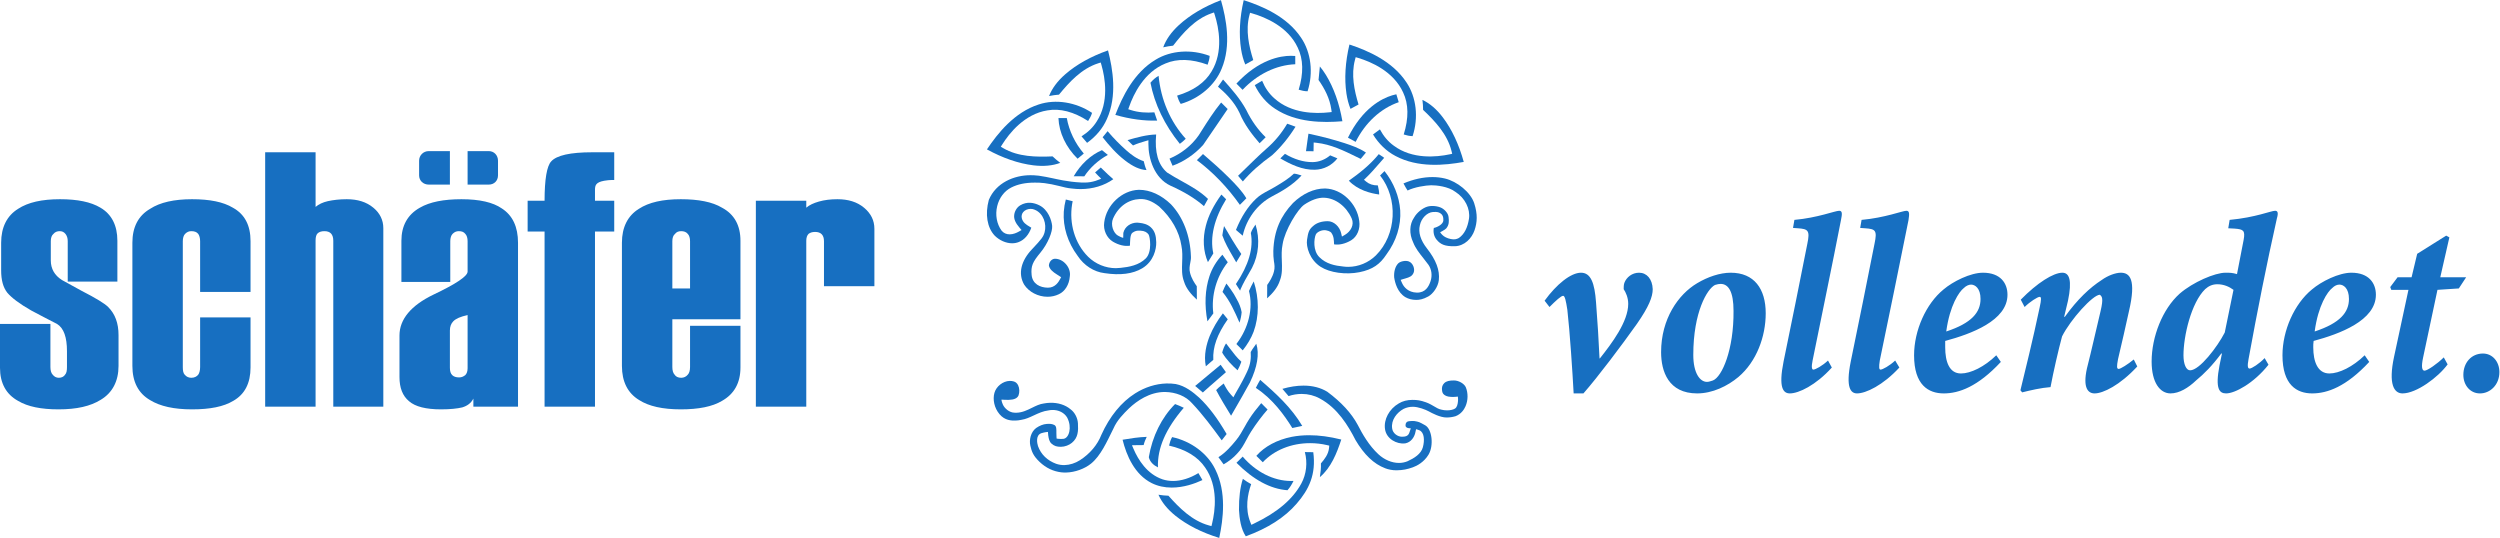<?xml version="1.0" encoding="UTF-8" standalone="no"?>
<svg
   xmlns:dc="http://purl.org/dc/elements/1.1/"
   xmlns:cc="http://creativecommons.org/ns#"
   xmlns:rdf="http://www.w3.org/1999/02/22-rdf-syntax-ns#"
   xmlns:svg="http://www.w3.org/2000/svg"
   xmlns="http://www.w3.org/2000/svg"
   viewBox="0 0 825.293 177.573"
   height="177.573"
   width="825.293"
   xml:space="preserve"
   id="svg2"
   version="1.1"><defs
     id="defs6" /><g
     transform="matrix(1.333,0,0,-1.333,0,177.573)"
     id="g10"><g
       transform="scale(0.1)"
       id="g12"><path
         id="path14"
         style="fill:#176fc1;fill-opacity:1;fill-rule:nonzero;stroke:none"
         d="m 3061.99,1125.11 c 1.27,-1.29 2.56,-2.57 3.83,-3.86 3.76,-3.78 7.6,-7.65 11.41,-11.55 36.53,38.71 83.45,61.47 130.51,63.32 -0.1,6.52 -0.11,13.3 -0.05,20.47 -3.53,0.29 -7.1,0.44 -10.64,0.44 -26.74,0 -79.31,-9.08 -135.06,-68.82" /><path
         id="path16"
         style="fill:#176fc1;fill-opacity:1;fill-rule:nonzero;stroke:none"
         d="m 2849.11,1127.28 c 9.94,-52.58 35.02,-104.74 72.74,-151.366 5.17,3.57 9.86,7.93 14.63,12.559 -38.01,41.867 -61.63,96.697 -67.23,155.917 -6.9,-3.82 -13.56,-9.48 -20.14,-17.11" /><path
         id="path18"
         style="fill:#176fc1;fill-opacity:1;fill-rule:nonzero;stroke:none"
         d="m 3016.31,1117.45 c 17.54,-14.88 40.16,-36.77 53.33,-64.77 12.04,-29.19 31.45,-54.285 49.73,-75.36 5,4.993 10,9.977 15.04,14.934 -19.16,18.466 -35.36,41.266 -48.22,67.876 -14.96,27.37 -36.25,51.67 -57.33,75.09 -2.6,-3.88 -5.31,-7.65 -7.95,-11.33 -1.53,-2.12 -3.08,-4.27 -4.6,-6.44" /><path
         id="path20"
         style="fill:#176fc1;fill-opacity:1;fill-rule:nonzero;stroke:none"
         d="m 2896.28,939.309 c 2.51,-6.231 5.01,-12.067 7.55,-17.633 28.22,10.273 54.26,27.933 75.62,51.351 10.92,15.559 21.76,31.613 32.24,47.143 9.31,13.81 18.91,28.03 28.63,41.99 -0.68,0.67 -1.37,1.34 -2.05,2.01 -4.67,4.58 -9.45,9.26 -14.13,14.07 -18.2,-22.31 -33.92,-47.11 -49.17,-71.16 l -6.37,-10.041 c -17.43,-25.09 -42.89,-45.344 -72.32,-57.73" /><path
         id="path22"
         style="fill:#176fc1;fill-opacity:1;fill-rule:nonzero;stroke:none"
         d="m 2621.23,1039.71 c 1.44,-36.03 18.43,-72.14 47.4,-100.659 5.1,4.355 10.27,8.633 15.39,12.828 -21.71,25.512 -36.46,56.291 -42.09,87.841 -6.91,0.03 -13.81,0.02 -20.7,-0.01" /><path
         id="path24"
         style="fill:#176fc1;fill-opacity:1;fill-rule:nonzero;stroke:none"
         d="m 3066.05,896.785 3.36,-3.976 c 2.81,-3.34 5.63,-6.684 8.46,-10.008 19.04,22.394 42.91,43.738 72.7,65.062 21.33,19.547 40.75,43.203 57.77,70.427 -0.88,0.34 -1.77,0.68 -2.66,1.01 -6.12,2.34 -11.98,4.58 -17.94,6.47 -13.63,-23.16 -30.39,-43.497 -49.87,-60.489 -19.64,-17.422 -38.81,-36.203 -57.35,-54.367 -4.82,-4.711 -9.63,-9.43 -14.47,-14.129" /><path
         id="path26"
         style="fill:#176fc1;fill-opacity:1;fill-rule:nonzero;stroke:none"
         d="m 2730.66,992.254 c 15.2,-19.309 33.55,-40.691 55.73,-57.695 19.45,-15.055 36.79,-22.789 52.93,-23.614 -3.32,7.629 -5.38,15.282 -6.85,21.965 -17.6,5.731 -31.81,16.914 -42.41,26.242 -17.03,15.075 -32.83,31.231 -47.07,48.108 -3.8,-4.54 -7.84,-9.463 -12.33,-15.006" /><path
         id="path28"
         style="fill:#176fc1;fill-opacity:1;fill-rule:nonzero;stroke:none"
         d="m 3253.32,979.27 7.13,-0.762 c 35.53,-3.797 67.73,-19.555 98.87,-34.793 3.49,-1.707 6.96,-3.406 10.43,-5.078 4.14,5.285 8.5,10.535 12.99,15.676 -16.34,11.125 -35.86,17.656 -53.28,23.492 -28.19,9.008 -58.14,16.843 -89.07,23.305 -0.72,-5.172 -1.48,-10.337 -2.24,-15.497 -1.35,-9.168 -2.72,-18.574 -3.86,-27.929 6.23,0.078 12.48,0.046 18.68,-0.09 0.1,4.832 0.18,9.656 0.24,14.5 l 0.11,7.176" /><path
         id="path30"
         style="fill:#176fc1;fill-opacity:1;fill-rule:nonzero;stroke:none"
         d="m 2844.07,984.852 -0.05,-8.801 c -0.22,-35.899 13.94,-84.598 54.58,-103.715 34.44,-15.359 61.08,-31.625 82.97,-50.746 1.03,1.832 2.07,3.66 3.1,5.492 2.31,4.066 4.68,8.246 6.97,12.422 -18.76,18.348 -42.36,31.484 -65.23,44.203 -11.92,6.633 -24.25,13.488 -35.87,21.051 l -0.72,0.551 c -21.82,19.019 -30.57,49.742 -26.65,93.777 -23.82,-0.617 -47.58,-7.324 -70.58,-13.824 -0.09,-0.028 -0.18,-0.051 -0.27,-0.074 2.83,-3.125 6,-6.086 9.27,-9.145 1.44,-1.344 2.9,-2.711 4.36,-4.117 9.98,4.637 20.38,7.699 29.68,10.437 l 8.44,2.489" /><path
         id="path32"
         style="fill:#176fc1;fill-opacity:1;fill-rule:nonzero;stroke:none"
         d="m 2671.22,895.613 c 5.33,0 9.89,-0.054 14.05,-0.168 14.28,21.586 34.25,39.75 58.31,53.071 -0.09,0.082 -0.18,0.148 -0.27,0.226 -4.66,3.844 -9.46,7.797 -14.3,11.582 -28.03,-12.152 -52.53,-34.847 -70.06,-64.765 0.5,0 1.01,0.004 1.51,0.004 3.59,0.027 7.17,0.05 10.76,0.05" /><path
         id="path34"
         style="fill:#176fc1;fill-opacity:1;fill-rule:nonzero;stroke:none"
         d="m 3170.74,939.852 c 25.48,-14.782 54.7,-28.985 85.49,-28.082 21.7,0.296 42.84,11.164 55.85,28.207 -6.28,2.671 -12.21,5.128 -17.93,7.437 -12.53,-10.687 -28.26,-16.742 -43.76,-16.742 l -0.74,0.004 c -21.69,0 -44.41,6.883 -67.54,20.488 -3.6,-3.676 -7.41,-7.519 -11.37,-11.312" /><path
         id="path36"
         style="fill:#176fc1;fill-opacity:1;fill-rule:nonzero;stroke:none"
         d="m 2964.04,935.563 c 40.32,-30.336 76.09,-67.524 106.48,-110.704 0.57,0.563 1.15,1.129 1.73,1.696 4.79,4.707 9.72,9.543 14.34,14.531 -11.16,18.641 -26.72,34.426 -41.81,49.711 -21.74,21.734 -44.97,42.129 -65.58,59.859 -5.21,-5.371 -10.24,-10.371 -15.16,-15.093" /><path
         id="path38"
         style="fill:#176fc1;fill-opacity:1;fill-rule:nonzero;stroke:none"
         d="m 3340.42,884.617 c 21.88,-23.301 53.9,-31.383 75.11,-34.156 0,7.379 -1.51,14.82 -3.31,22.519 -11.49,-0.113 -21.3,3.008 -28.79,9.297 l -5.58,4.692 5.28,5.047 c 10.99,10.496 21.22,22.257 31.13,33.636 3.75,4.305 7.49,8.614 11.28,12.871 0.51,0.625 1.05,1.243 1.61,1.868 0.25,0.293 0.53,0.621 0.83,0.961 -2.24,1.527 -4.5,3.027 -6.74,4.531 -2.22,1.476 -4.48,2.984 -6.73,4.527 -21.14,-26.199 -47.77,-47.137 -74.09,-65.793" /><path
         id="path40"
         style="fill:#176fc1;fill-opacity:1;fill-rule:nonzero;stroke:none"
         d="m 3138.22,626.516 c -0.17,-11.36 -0.22,-22.469 -0.16,-33.196 13.52,12.364 26.36,26.868 31.8,44.797 l 0.15,0.43 c 5.69,14.957 5.09,30.754 4.47,47.476 -0.51,13.457 -1.03,27.368 1.89,41.157 5.24,34.593 37.49,87.238 53.63,98.101 16.13,10.867 34.01,18.016 49.6,17.16 27.88,-1.179 54.54,-21.312 67.85,-51.289 7.19,-15.968 -2.84,-32.437 -16.46,-40.437 l -7.65,-4.492 -2.03,8.64 c -3.77,16.098 -17.92,29.571 -33.29,29.504 -15.36,-0.074 -27.27,-4.222 -35.68,-11.637 -11.23,-9.316 -12.71,-16.64 -15.46,-34.304 -2.75,-17.66 6.71,-49.828 33.85,-67.141 22.78,-14.535 62.33,-19.957 95.68,-13.305 33.36,6.645 51.25,19.997 66.88,43.735 l 0.21,0.308 c 24.42,32.79 36.55,71.575 34.13,109.207 -2.42,34.29 -16.18,68.551 -38.89,97.18 -3.95,-3.91 -7.55,-7.476 -10.99,-10.832 45.26,-57.523 41.09,-146.75 -10.36,-197.945 -18.23,-18.024 -43.23,-28.356 -68.6,-28.356 v 0 c -3.88,0 -7.76,0.246 -11.55,0.731 -21.46,2.16 -42.98,6.418 -59.86,23.273 -16.19,16.024 -13.39,45.192 -8.93,55.793 2.72,6.453 15.05,12.496 25.39,10.715 10.32,-1.785 13.11,-6.062 13.11,-6.062 6.84,-9.684 6.31,-18.68 6.86,-28.735 12.71,-2.179 28.09,1.531 42.35,10.055 14.9,9.074 22.96,28.289 20.01,47.789 -5.44,43.223 -43.09,79.254 -83.95,80.473 l -1.38,0.015 c -26.8,0 -54.73,-12.746 -78.67,-35.879 -30.16,-31.933 -47.17,-67.746 -48.8,-119.101 -0.38,-5.082 0.48,-20 1.49,-25.293 1.45,-7.617 2.57,-16.52 0.05,-25.442 -3.33,-13.328 -10.84,-25.027 -16.69,-33.093" /><path
         id="path42"
         style="fill:#176fc1;fill-opacity:1;fill-rule:nonzero;stroke:none"
         d="m 2562.2,812.836 c 22.31,-8.969 30.31,-36.004 24.74,-55.941 -3.04,-10.836 -6.58,-16.036 -31.31,-42.141 -26.88,-28.375 -34.99,-60.188 -19.39,-87.359 11.72,-18.25 34.53,-30.215 57.96,-30.215 9.87,0 19.53,2.168 27.94,6.258 15.05,6.73 25.65,23.742 27.18,43.41 l 0.07,0.586 c 1.73,10.175 -1.59,21.113 -9.11,30.023 -7.45,8.82 -17.55,13.883 -27.7,13.883 l -0.36,-0.004 c -8.07,-0.488 -14.26,-8.156 -14.61,-16.867 1.42,-9.043 10.4,-16.192 19.52,-21.856 1.98,-1.234 3.93,-2.445 5.78,-3.675 l 4.96,-3.321 -2.84,-5.246 c -2.99,-5.484 -11.36,-20.953 -30.05,-20.723 -19.47,0.247 -38.03,9.387 -40.14,31.426 -2.1,22.039 2.35,31.989 21.5,55.055 19.16,23.062 30.62,52.738 29.3,66.629 -1.31,13.883 -9.92,40.301 -32.02,51.047 -13.29,6.558 -30.12,9.91 -47.13,-0.254 -8.78,-5.238 -14,-15.457 -14.82,-23.985 -1.21,-9.535 3.05,-19.652 13.01,-31.121 l 5.24,-6.043 -6.95,-3.933 c -5.43,-3.078 -13.76,-6.742 -22.59,-6.742 -8.02,0 -14.86,3.109 -19.76,8.992 l -0.26,0.328 c -11.96,16.328 -16.02,38.922 -10.85,60.422 4.97,20.707 17.72,37.582 34.99,46.297 15.98,8.117 34.92,12.07 57.86,12.07 7.5,0 13.22,0.121 24.35,-1.266 11.13,-1.386 24,-3.937 35.43,-6.898 11.21,-2.895 21.79,-5.629 32.77,-6.5 7.15,-0.902 14.09,-1.344 20.95,-1.344 30.55,0 59.08,8.645 81.27,24.488 -9.46,7.868 -18.25,16.461 -26.8,24.825 -1.41,1.382 -2.82,2.765 -4.24,4.136 -4.89,-3.988 -14.13,-12.211 -14.13,-12.211 l 8.04,-8.507 7.08,-6.848 c 0,0 -4.43,-2.531 -13.7,-5.438 -9.27,-2.906 -17.83,-4.293 -27.22,-4.293 v 0 c -2.39,0 -4.77,0.051 -7.12,0.098 l -1.48,0.031 c -34.22,1.7 -60.67,8.493 -70.74,10.547 -12.76,2.598 -21.26,4.489 -34.49,6.375 -6.32,0.907 -16.96,1.184 -20.32,1.184 -40.74,0 -85.56,-18.695 -103.2,-61.254 -9.59,-35.422 -4.18,-68.418 14.52,-88.34 11.87,-11.836 28.09,-19 43.23,-19 5.86,0 11.45,1.074 16.63,3.184 13.79,5.394 24.84,18.172 30.86,35.425 -1.44,0.93 -2.99,1.844 -4.58,2.786 -7.3,4.324 -16.4,9.703 -19.02,20.8 -1.14,5.622 0.11,10.872 3.49,14.989 4.07,4.968 11.16,8.058 18.51,8.058 3.49,0 6.85,-0.703 9.75,-2.027" /><path
         id="path44"
         style="fill:#176fc1;fill-opacity:1;fill-rule:nonzero;stroke:none"
         d="m 3060.83,762.758 c 1.89,-1.61 3.76,-3.227 5.64,-4.84 3.65,-3.137 7.37,-6.332 11.13,-9.488 8.95,41.101 35.77,77.586 71.95,96.972 25.1,12.996 52.96,29.192 73.76,52.203 -1.02,0.297 -2,0.606 -3,0.903 -5.58,1.695 -10.87,3.305 -15.91,3.57 -13.61,-12.808 -29.61,-22.383 -45.1,-31.656 l -2.46,-1.469 c -4.78,-2.851 -9.71,-5.492 -14.5,-8.043 -11.77,-6.289 -22.88,-12.23 -31.87,-21.09 -20.02,-18.968 -36.68,-44.851 -49.64,-77.062" /><path
         id="path46"
         style="fill:#176fc1;fill-opacity:1;fill-rule:nonzero;stroke:none"
         d="m 3452.65,645.297 c 1.97,-13.41 8.19,-37.363 27.82,-49.113 7.61,-4.407 16.93,-6.758 26.86,-6.758 7.56,0 16.88,1.355 29.96,8.625 11.3,6.277 24.15,23.601 25.95,40.34 2.8,24.25 -6.84,49.937 -29.46,78.593 -15.97,20.493 -21.84,39.789 -17.46,57.395 3.55,17.351 18.01,31.851 32.38,32.73 11.73,0.719 14.9,-0.629 19.62,-4.07 3.99,-2.906 6.52,-7.621 6.13,-16.851 -0.38,-9.235 -14.65,-16.844 -23.59,-18.563 -1.83,-9.582 -0.25,-20.582 7.23,-29.426 9.42,-11.129 19.83,-16.304 44.38,-15.84 24.56,0.469 42.49,19.696 49.3,39.762 6.47,19.094 7.99,39.207 -0.87,66.547 -8.87,27.34 -42.01,54.207 -72.69,61.473 -9.78,2.316 -20.11,3.488 -30.69,3.488 -22.9,0 -47.02,-5.285 -71.79,-15.727 0.63,-1.172 1.27,-2.339 1.88,-3.492 2.69,-4.98 5.26,-9.75 8.29,-14.09 16.75,8.543 45.27,12.883 58.34,13.032 13.06,0.14 42.52,-2.903 60.06,-16.352 23.83,-15.25 37.32,-42.082 33.58,-66.859 -3.48,-21.489 -11.19,-37.965 -25.05,-47.407 0,0 -6.33,-3.828 -13.65,-3.379 -8.5,0.524 -17.61,3.594 -23.36,7.727 -5.75,4.137 -9.35,9.883 -9.35,9.883 0,0 12.23,6.117 15.1,9.527 7.17,8.52 7.14,17.617 5.83,27.664 l -0.04,0.348 c -0.63,8.226 -8.09,17.551 -16.76,22.344 -8.67,4.789 -24.95,7.027 -36.36,3.386 -11.42,-3.636 -25.31,-14.531 -32.07,-26.543 l -0.33,-0.519 c -11.43,-16.477 -12.26,-39.942 -2.15,-61.25 l 0.18,-0.41 c 5.64,-14.371 15.2,-26.348 25.3,-39.035 4.18,-5.235 8.5,-10.649 12.48,-16.219 7.81,-11.457 9.69,-26.488 5.14,-40.336 -4.34,-13.203 -12.61,-28.988 -34.19,-28.43 -21.57,0.559 -31.8,14.317 -35.52,21.758 -3.72,7.441 -4.27,9.863 -4.27,9.863 l 6.9,2.129 c 1.22,0.371 2.49,0.723 3.78,1.074 11.77,3.313 17.78,5.86 21.41,14.707 3.61,8.848 -1.41,23.747 -12.18,27.758 -7.65,2.848 -20.53,0.43 -26.08,-4.91 -7.28,-7.535 -10.97,-20.183 -9.99,-34.574" /><path
         id="path48"
         style="fill:#176fc1;fill-opacity:1;fill-rule:nonzero;stroke:none"
         d="m 3024.75,850.313 c -19.5,-26.977 -32.1,-52.25 -38.43,-77.071 -8.39,-31.668 -6.46,-63.89 5.1,-90.254 1.75,2.832 3.52,5.664 5.29,8.492 2.7,4.329 5.4,8.661 8.05,13.004 -8.71,40.137 2.23,86.368 31.74,134.168 l -2.65,2.625 c -3.03,3 -6.07,6.008 -9.1,9.036" /><path
         id="path50"
         style="fill:#176fc1;fill-opacity:1;fill-rule:nonzero;stroke:none"
         d="m 3027.11,749.316 c 6.28,-18.378 16.37,-35.75 26.15,-52.562 2.71,-4.672 5.49,-9.441 8.2,-14.266 4.63,7.364 8.91,14.5 12.57,20.672 -15.24,22.434 -29.23,45.988 -42.71,69.156 -1.65,-7.593 -3.25,-15.347 -4.21,-23" /><path
         id="path52"
         style="fill:#176fc1;fill-opacity:1;fill-rule:nonzero;stroke:none"
         d="m 3060.7,628.645 c 2.97,-5.008 6.33,-10.254 10.41,-16.258 0.35,1.336 0.79,2.672 1.4,3.953 6.32,14.375 14.3,28.242 22.02,41.656 2,3.477 4.01,6.953 5.98,10.449 17.01,32.782 20.08,72.235 8.75,107.606 -4.75,-6.914 -9.07,-13.613 -11.53,-20.867 6.79,-38.118 -5.33,-79.567 -37.03,-126.539 z m -33.17,-19.473 c 18.61,-22.332 30.31,-49.094 41.65,-75 0.15,-0.363 0.31,-0.711 0.47,-1.074 2.81,8.672 4.61,17.429 5.28,25.886 -1.76,10.793 -6.09,21.938 -13.21,34.028 l -5.91,10.672 c -5.51,8.796 -11.65,17.461 -18.63,26.289 -3.69,-6.758 -6.82,-13.86 -9.65,-20.801" /><path
         id="path54"
         style="fill:#176fc1;fill-opacity:1;fill-rule:nonzero;stroke:none"
         d="m 3027.21,701.355 c -14.75,-15.804 -25.75,-34.07 -31.99,-53.199 -10.94,-33.113 -12.63,-71.511 -5,-111.816 4.31,5.762 8.59,11.543 12.78,17.195 l 1.77,2.403 c -5.54,44.398 7.72,91.21 35.79,126.757 -4.41,6.317 -8.8,12.535 -13.35,18.66" /><path
         id="path56"
         style="fill:#176fc1;fill-opacity:1;fill-rule:nonzero;stroke:none"
         d="m 3061.83,480.156 c 5.17,-5.301 10.48,-10.547 15.75,-15.711 11.88,14.871 20.93,30.325 26.93,45.996 13.92,38.086 13.95,82.918 0.35,124.739 -4.38,-7.61 -8.1,-15.727 -11.72,-23.657 l -0.02,-0.046 c 10.93,-42.493 -0.95,-92.082 -31.29,-131.321" /><path
         id="path58"
         style="fill:#176fc1;fill-opacity:1;fill-rule:nonzero;stroke:none"
         d="m 3028.44,556.098 c -13.88,-18.164 -24.85,-37.035 -32.66,-56.184 -7.78,-19.387 -15.24,-47.273 -9.55,-74.883 1.78,1.532 3.56,3.035 5.32,4.524 4.39,3.711 8.92,7.539 13.21,11.48 -1.81,31.242 9.64,63.344 35.79,100.395 -4.07,4.968 -8.12,9.879 -12.11,14.668" /><path
         id="path60"
         style="fill:#176fc1;fill-opacity:1;fill-rule:nonzero;stroke:none"
         d="m 3026.75,458.859 c 10.49,-17.605 25.14,-32.257 38.08,-43.73 3.92,7.07 7.07,14.148 9.4,21.152 -11.08,9.981 -20.02,21.824 -28.69,33.313 -3.02,4.004 -6.11,8.094 -9.26,12.066 -4.31,-6.648 -7.55,-14.402 -9.53,-22.801" /><path
         id="path62"
         style="fill:#176fc1;fill-opacity:1;fill-rule:nonzero;stroke:none"
         d="m 3011.77,366.105 c 11.05,-21.179 23.8,-41.957 36.15,-62.074 l 0.84,-1.359 c 3.38,5.879 6.78,11.758 10.18,17.637 12.13,20.992 24.67,42.711 36.39,64.351 18.58,38.965 23.83,70.625 15.85,96.25 -1.63,-2.441 -3.33,-4.805 -5,-7.14 -3.3,-4.579 -6.43,-8.915 -8.78,-13.497 0.85,-14.207 0.15,-29.168 -8.77,-48.242 -8.91,-19.07 -14.75,-28.894 -19.01,-36.804 -4.26,-7.918 -7.39,-12.579 -10.78,-18.926 l -4.37,-8.156 -6.23,6.835 c -7.57,8.286 -12.9,17.883 -17.83,27.407 -1.83,-1.555 -3.69,-3.047 -5.53,-4.524 -4.82,-3.867 -9.42,-7.566 -13.11,-11.758" /><path
         id="path64"
         style="fill:#176fc1;fill-opacity:1;fill-rule:nonzero;stroke:none"
         d="m 2959.8,376.32 c 4.52,-3.789 8.99,-7.629 13.35,-11.386 1.88,-1.614 3.76,-3.235 5.65,-4.844 11.08,10.144 22.52,20.058 33.62,29.687 7.77,6.746 15.77,13.672 23.59,20.645 l -0.81,1.141 c -4.1,5.761 -8.19,11.535 -12.32,17.257 -21.02,-17.519 -42.05,-35.011 -63.08,-52.5" /><path
         id="path66"
         style="fill:#176fc1;fill-opacity:1;fill-rule:nonzero;stroke:none"
         d="m 2591.98,282.25 c -8.58,-0.641 -17.36,-4.18 -26.07,-10.109 -13.47,-10.121 -17.45,-29.512 -14.33,-43.45 3.3,-14.691 7.03,-25.293 23.03,-40.5 15.99,-15.222 34.15,-23.363 53.23,-25.73 4.16,-0.481 8.5,-0.66 12.84,-0.531 21.49,0.59 45.47,9.199 61.42,22.191 23.7,19.328 38.97,53.82 53.75,83.539 l 1.58,3.18 c 8.89,20.762 25.36,36.988 38.61,50.039 19.52,18.43 50.98,40.59 88.86,40.527 27.59,-0.371 52.07,-10.574 67.24,-27.976 26.96,-28.418 50.64,-60.559 73.49,-91.77 1.44,1.86 2.88,3.68 4.3,5.488 2.59,3.301 5.26,6.704 7.83,10.114 -23.04,39.429 -44.01,67.25 -67.7,89.832 -15.69,14.168 -35,29.39 -58.26,33.941 -7.36,1.145 -15.22,1.645 -23.12,1.418 -26.5,-0.742 -53.33,-9.258 -77.57,-24.617 -34.14,-21.496 -63.04,-56.984 -83.61,-102.625 -9.66,-24.789 -28.49,-47.063 -53.04,-62.762 -11.6,-7.429 -25,-11.719 -37.75,-12.07 -7.37,-0.207 -14.48,0.859 -21.14,3.172 -21.7,7.91 -37.68,23.25 -44.96,43.801 -2.24,6.878 -6.38,27.308 8.6,32.058 8.59,2.719 15.99,3.078 15.99,3.078 l 0.7,-8.34 c 1.23,-8.519 2.83,-16 8.24,-20.699 7.12,-6.168 13.25,-7.847 23.33,-7.808 9.62,0.039 20.22,4.097 27.03,9.82 15.44,12.629 16.17,29.289 15.01,48.461 -0.84,13.84 -8.41,27.398 -18.17,34.519 l -0.34,0.27 c -12.89,10.82 -30.85,16.477 -50.55,15.922 -5.04,-0.141 -10.12,-0.695 -15.1,-1.633 l -0.41,-0.066 c -10.08,-1.243 -19.37,-5.832 -29.21,-10.684 -11.77,-5.82 -23.95,-11.84 -38.2,-12.23 -1.52,-0.051 -3.06,-0.02 -4.58,0.07 -13.14,0.019 -25.04,10.449 -29.34,20.14 -3.33,7.497 -3.61,12.204 -3.61,12.204 l 9.05,-0.43 c 3.55,-0.176 6.43,-0.227 9.09,-0.149 13.23,0.372 20.92,3.813 24.17,10.84 2.96,7.973 2.58,18.137 -0.98,25.332 -2.39,4.844 -5.94,8 -10.56,9.387 -3.35,1.024 -6.82,1.484 -10.36,1.387 -16.61,-0.469 -33.18,-13.477 -37.73,-29.617 -4.52,-16.028 -0.71,-37.024 12.61,-52.825 13.31,-15.8 29.73,-16.019 39.76,-15.73 4.74,0.133 9.51,0.73 14.19,1.793 l 0.47,0.09 c 10.59,1.59 20.31,6.129 30.61,10.949 11.34,5.289 23.06,10.769 36.43,12.32 2.89,0.61 5.86,0.969 8.85,1.051 16.03,0.449 30.32,-6.832 37.32,-18.98 12.55,-24.372 4.38,-50.813 -9.24,-52.481 -7.76,-0.949 -17.02,0.578 -17.02,0.578 0,0 -0.58,6.539 -0.58,14.5 0,7.973 0.63,16.551 -5.24,19.281 -5.86,2.719 -10.26,3.141 -18.86,2.52" /><path
         id="path68"
         style="fill:#176fc1;fill-opacity:1;fill-rule:nonzero;stroke:none"
         d="m 3110.04,371.438 c 42.13,-27.208 71.36,-68.637 90.37,-99.297 6.52,1.3 13.09,2.738 19.47,4.148 1.71,0.383 3.42,0.762 5.12,1.133 -25.97,44.117 -63.9,79.34 -104.2,113.957 -3.59,-6.121 -7.32,-12.852 -10.76,-19.941" /><path
         id="path70"
         style="fill:#176fc1;fill-opacity:1;fill-rule:nonzero;stroke:none"
         d="m 3356.92,242.34 c 21.24,-35.961 45.28,-59.258 73.53,-69.871 7.21,-2.86 17.69,-5.11 27.89,-5.028 15.91,0.149 27.2,2.661 40.59,7.411 9.82,3.457 27.48,12.539 38.82,31.339 13.33,22.11 8.89,63.09 -8.27,72.707 -15.4,8.641 -15.21,8.372 -26.36,10.461 -2.65,0.5 -8.77,0.18 -11.58,-0.14 -3.79,-0.34 -6.9,-0.84 -8.93,-3.758 -1.41,-2.039 -1.95,-3.629 -1.81,-7.813 0.08,-2.367 2.64,-4.386 4.88,-5.168 3.21,-1.109 8.23,-1.109 8.23,-1.109 0,0 -0.84,-2.93 -3.9,-11.301 -3.07,-8.371 -10.29,-9.488 -18.14,-9.488 -10.56,0 -22.83,8.328 -24.25,20.727 -3.01,20.921 11.96,39.273 28.16,48.113 7.23,3.566 14.97,5.328 23.26,5.328 13.12,0 31.43,-7.012 39.37,-11.398 7.94,-4.383 28.05,-15.161 43.96,-15.161 7.56,0 15.01,1.059 22.15,3.149 13.96,5.269 21.24,16.351 24.88,24.73 6.38,14.645 6.61,32.692 0.63,47.098 -3.81,8.687 -17.27,16.766 -29.27,16.766 -11.3,0 -18.69,-1.536 -24,-6.551 -5.29,-5.024 -6.15,-11.289 -5.71,-16.465 0.5,-5.898 1.73,-9.516 5.3,-12.277 3.07,-2.371 7.53,-5.02 17.44,-5.442 9.9,-0.418 16.49,0.844 16.49,0.844 0,0 1.02,-5.023 0.38,-11.859 -0.62,-6.832 -2.23,-14.364 -7.11,-17.715 -3.93,-2.699 -11.6,-4.617 -19.58,-4.617 -5.77,0 -9.71,0.687 -13.47,1.546 -7.8,1.352 -14.23,5.582 -18.42,8.09 -4.18,2.512 -12.97,7.68 -20.65,10.325 -13.95,4.824 -21.18,5.988 -33.52,5.988 -12.87,0 -24.24,-2.942 -33.79,-8.735 -23.71,-13.668 -37.72,-39.796 -34.17,-63.605 3.47,-24.379 29.02,-37.723 49.6,-35.473 15.48,2.774 22.6,16.184 24.96,24.684 0.87,3.109 2.37,10.457 2.37,10.457 0,0 3.75,-0.609 8.37,-2.641 12.27,-5.386 13,-24.918 8.53,-41.816 -4.49,-16.91 -21.57,-27.301 -38.23,-34.922 -6.83,-2.75 -13.82,-4.07 -21.08,-4.07 -17.49,0 -35.95,7.75 -50.64,21.261 -23.62,21.77 -39.86,50.379 -51.36,72.86 -15.81,29.301 -40.53,56.234 -75.5,82.176 -16.53,10.066 -36.3,15.164 -58.74,15.164 -16.45,0 -34.02,-2.688 -52.39,-8.02 5.46,-6.355 10.52,-12.293 15.31,-17.945 10.56,3.562 21.48,5.371 32.54,5.371 16.02,0 31.55,-3.938 44.91,-11.391 43.79,-23.465 70.21,-67.246 88.32,-102.816" /><path
         id="path72"
         style="fill:#176fc1;fill-opacity:1;fill-rule:nonzero;stroke:none"
         d="m 3017.43,199.891 c 4.13,-5.5 8.36,-11.352 12.8,-17.692 13.23,7.512 24.45,16.403 33.42,26.473 l 0.26,0.289 c 9.75,9.719 16.24,21.801 23.11,34.598 3.62,6.73 7.36,13.703 11.63,20.3 12.76,19.743 26.38,37.911 40.51,54.11 -5.16,5.25 -10.41,10.582 -15.75,15.754 -12.05,-14.145 -21.34,-26.395 -28.98,-38.211 -4.47,-6.742 -8.51,-13.973 -12.41,-20.973 -6.03,-10.809 -12.26,-21.988 -20.4,-32.051 -12.04,-14.769 -26.21,-31.179 -44.19,-42.597" /><path
         id="path74"
         style="fill:#176fc1;fill-opacity:1;fill-rule:nonzero;stroke:none"
         d="m 2845.04,199.941 c 2.69,-12.089 12.55,-20.492 22.66,-25.269 -1.87,47.078 19.13,95.527 63.92,147.578 -7.03,3.512 -14.37,6.488 -21.53,9.238 -33.41,-33.418 -56.43,-79.929 -65.05,-131.547" /><path
         id="path76"
         style="fill:#176fc1;fill-opacity:1;fill-rule:nonzero;stroke:none"
         d="m 3271.21,184.461 c 0.64,-11.59 -0.94,-22.922 -2.55,-33.93 27.6,23.278 42.02,59.309 53.03,93.09 -28.67,7.16 -54.74,10.66 -79.51,10.66 -14.93,0 -29.42,-1.332 -43.09,-3.961 -36.5,-7.261 -67.44,-23.898 -87.79,-47.101 4.86,-4.981 10.06,-10.16 15.92,-15.867 28.43,30.136 70.73,47.296 117.23,47.296 14.18,0 28.27,-1.617 41.92,-4.82 l 5.54,-1.297 -0.53,-5.679 c -1.45,-15.852 -11.44,-28.274 -20.17,-38.391" /><path
         id="path78"
         style="fill:#176fc1;fill-opacity:1;fill-rule:nonzero;stroke:none"
         d="m 2780.07,243.148 c 9.46,-38.617 29.59,-86.187 72.27,-107.519 14.73,-7.301 31.37,-11 49.43,-11 29.16,0 56.54,9.5 76.02,18.582 -0.44,0.801 -0.88,1.59 -1.32,2.391 -2.88,5.179 -5.65,10.16 -8.67,14.918 -20.52,-12.629 -42.57,-19.52 -62.71,-19.52 -8.97,0 -17.68,1.34 -25.89,3.969 -38.41,12.941 -60.39,48.242 -72.09,75.59 l -3.82,8.91 9.7,0.203 c 3.64,0.078 7.28,0.098 10.91,0.129 2.77,0.019 5.55,0.039 8.32,0.078 1.65,7.242 4.52,13.902 7.61,20.34 -19.65,-0.489 -39.53,-3.75 -58.8,-6.918 l -0.96,-0.153" /><path
         id="path80"
         style="fill:#176fc1;fill-opacity:1;fill-rule:nonzero;stroke:none"
         d="m 2868.91,106.941 c 8.1,-18.582 22.22,-36.05 42.09,-52.062 29.04,-23.25 65.49,-41.699 108.44,-54.879 10.01,47 18.37,112.961 -9.64,169.422 -19.19,39.68 -59.93,70.117 -107.03,80.258 -3.7,-6.43 -5.94,-13.719 -7.6,-21.059 41.26,-9.473 71.24,-27.621 89.14,-54 33.08,-46.98 25.15,-107.18 17.46,-138.859 l -1.58,-6.551 -6.51,1.789 c -41.6,11.422 -73.44,43.629 -100.05,73.5 -8.17,0.262 -16.44,1.082 -24.72,2.441" /><path
         id="path82"
         style="fill:#176fc1;fill-opacity:1;fill-rule:nonzero;stroke:none"
         d="m 3068.34,69.441 c 1.33,-22.07 4.44,-46.801 16.86,-65.461 54.47,19.789 96.81,46.941 125.84,80.75 30.78,35.289 48.6,72.969 41.27,127.54 -7.74,0.109 -13.72,0.41 -20.83,0.312 6.94,-26.152 3.86,-54.602 -8.68,-77.691 -21.4,-39.422 -59.82,-71.961 -117.48,-99.469 l -6.31,-3.012 -2.58,6.5 c -13.47,33.84 -6.85,69.031 2.06,94.211 -7.04,3.981 -14.05,8.149 -20.54,13.168 -6.81,-21.41 -9.87,-46.117 -9.61,-76.848" /><path
         id="path84"
         style="fill:#176fc1;fill-opacity:1;fill-rule:nonzero;stroke:none"
         d="m 3062.12,186.02 c 41.82,-42.079 84.28,-64.918 126.31,-67.938 6.24,6.789 10.92,14.828 14.95,23.066 -2.05,-0.097 -4.11,-0.148 -6.15,-0.148 -43.04,0 -87.34,22.441 -119.74,60.371 -4.97,-4.73 -10.06,-9.812 -15.37,-15.351" /><path
         id="path86"
         style="fill:#176fc1;fill-opacity:1;fill-rule:nonzero;stroke:none"
         d="m 2639.48,838.055 c -2.61,-9.938 -4.3,-20.012 -5.01,-30.09 -2.41,-37.641 9.71,-76.418 34.13,-109.207 l 0.22,-0.313 c 15.62,-23.742 40.38,-39.703 66.47,-42.746 38.91,-5.941 70.26,-1.879 93.46,12.004 28.28,16.922 35.13,47.402 34.66,64.652 -0.44,15.997 -3.31,27.641 -13.65,37.11 -8.26,7.574 -19.46,9.887 -27.26,10.664 l -0.66,0.098 c -1.84,0.375 -3.74,0.566 -5.64,0.566 -15.75,0 -30.53,-9.426 -34.3,-25.523 l -0.24,-12.051 c 0,0 -3.07,-0.235 -13.46,5.676 -10.4,5.902 -18.77,26.324 -11.58,42.289 13.31,29.976 38.01,46.812 65.88,47.992 15.59,0.855 31.05,-5.168 47.88,-18.356 l 0.39,-0.332 c 30.21,-27.687 49.72,-61.98 54.95,-96.574 2.93,-13.797 2.41,-27.707 1.9,-41.164 -0.62,-16.723 -1.22,-32.516 4.48,-47.465 l 0.14,-0.43 c 5.45,-17.937 18.28,-32.429 31.8,-44.796 0.06,10.722 0.01,21.82 -0.16,33.183 -5.85,8.078 -13.36,19.778 -16.69,33.11 -2.52,8.914 -0.87,17.55 0.58,25.164 1,5.3 1.95,10.3 1.57,15.386 -1.63,51.356 -19.25,97.344 -49.41,129.274 -23.94,23.137 -51.87,35.883 -78.66,35.883 l -1.39,-0.016 c -40.86,-1.223 -79.79,-37.09 -85.23,-80.309 -2.95,-19.507 6.39,-38.886 21.29,-47.949 14.26,-8.527 29.64,-12.238 42.36,-10.058 0.54,10.054 -0.1,28 6.52,32.25 6.61,4.253 9.92,5.367 19.13,4.968 10.87,-0.472 16.55,-4.254 20.32,-9.218 3.78,-4.961 9.54,-43.446 -6.66,-59.477 -16.89,-16.852 -41.28,-21.352 -62.75,-23.508 -3.79,-0.488 -7.67,-0.726 -11.54,-0.726 v 0 c -25.37,0 -50.38,10.32 -68.62,28.347 -33.62,33.473 -47.06,83.215 -39.67,129.707 0.42,2.614 0.89,5.211 1.44,7.793 l -16.99,4.192" /><path
         id="path88"
         style="fill:#176fc1;fill-opacity:1;fill-rule:nonzero;stroke:none"
         d="m 2606.77,944.852 c -39.96,-1.754 -85.24,-1.383 -122.45,20.476 l -5.81,3.414 3.59,5.707 c 17.36,27.601 54.97,75.251 111.72,84.301 31.4,5.55 65.3,-3.29 100.85,-26.26 4.11,6.31 7.78,13.01 9.81,20.14 -40.11,26.69 -90.33,34.68 -132.16,20.76 -60.01,-19.28 -101.45,-71.26 -128.17,-111.21 39.39,-21.598 78.04,-34.867 114.95,-39.469 25.33,-3.086 47.69,-1.023 66.66,6.113 -6.75,4.992 -13.1,10.352 -18.99,16.028" /><path
         id="path90"
         style="fill:#176fc1;fill-opacity:1;fill-rule:nonzero;stroke:none"
         d="m 2858.77,1053.93 c -19.48,-1.55 -39.17,-0.4 -58.19,5.62 l -6.43,2.04 2.23,6.36 c 10.77,30.77 36.82,85.61 90.11,107.08 29.37,12.41 64.4,11.36 104.18,-3.12 2.59,7.07 4.67,14.42 5.06,21.82 -45.04,17.08 -95.78,13.67 -133.46,-9.22 -54.2,-32.17 -83.01,-92.08 -100.15,-136.98 36.59,-10.39 71.32,-15.09 103.57,-14.01 l -6.92,20.41" /><path
         id="path92"
         style="fill:#176fc1;fill-opacity:1;fill-rule:nonzero;stroke:none"
         d="m 2692.13,978.371 c 21.78,15.512 39.12,36.009 49.21,59.279 25.67,57.56 14.6,123.11 2.67,169.67 -42.37,-14.94 -78.04,-34.87 -106.09,-59.3 -19.2,-16.81 -32.59,-34.84 -39.92,-53.73 8.22,1.7 16.45,2.85 24.6,3.44 25.36,30.95 55.85,64.43 96.95,77.56 l 6.42,2.05 1.86,-6.48 c 8.98,-31.34 19.37,-91.16 -11.74,-139.46 -9.03,-14.56 -21.64,-26.88 -37.71,-36.9 l 13.75,-16.129" /><path
         id="path94"
         style="fill:#176fc1;fill-opacity:1;fill-rule:nonzero;stroke:none"
         d="m 2905.21,1219.04 c 24.53,31.59 54.13,65.86 94.88,80.06 l 6.36,2.22 2.03,-6.43 c 9.79,-31.09 21.76,-90.6 -8.08,-139.71 -16.1,-27.53 -44.78,-47.65 -85.31,-59.88 2.15,-7.21 4.88,-14.34 9,-20.5 46.31,13.28 84.91,46.39 101.39,87.29 24.15,58.21 11.36,123.45 -1.79,169.67 -41.96,-16.04 -77.09,-36.9 -104.49,-62.06 -18.75,-17.31 -31.66,-35.68 -38.5,-54.76 8.17,1.92 16.37,3.29 24.51,4.1" /><path
         id="path96"
         style="fill:#176fc1;fill-opacity:1;fill-rule:nonzero;stroke:none"
         d="m 3103.72,1183.35 c -10.87,34.81 -19.32,73.47 -9.67,110.63 l 1.7,6.52 6.47,-1.89 c 31.29,-9.15 87.41,-32.3 111.63,-84.4 13.93,-28.69 14.7,-63.71 2.32,-104.21 7.2,-2.21 14.65,-3.91 22.05,-3.91 14.72,45.87 8.66,96.36 -16.17,132.79 -34.95,52.45 -96.28,78.1 -142.01,92.88 -10.01,-43.8 -12.2,-84.6 -6.53,-121.36 2.2,-14 5.67,-26.68 10.39,-37.98 l 19.82,10.93" /><path
         id="path98"
         style="fill:#176fc1;fill-opacity:1;fill-rule:nonzero;stroke:none"
         d="m 3364.42,1073.33 c -10.59,34.9 -18.75,73.62 -8.8,110.7 l 1.74,6.51 6.46,-1.93 c 31.23,-9.4 87.14,-32.99 110.97,-85.28 13.7,-28.79 14.21,-63.81 1.51,-104.213 7.18,-2.273 14.61,-4.031 22.03,-4.09 15.07,45.763 9.4,96.293 -15.14,132.923 -34.55,52.71 -95.68,78.84 -141.3,93.97 -10.34,-43.72 -12.86,-84.5 -7.47,-121.3 2.09,-14.02 5.46,-26.73 10.1,-38.07 l 19.9,10.78" /><path
         id="path100"
         style="fill:#176fc1;fill-opacity:1;fill-rule:nonzero;stroke:none"
         d="m 3265.36,1134.07 c 15.29,-21.71 27.78,-45.82 31.6,-72.73 l 0.95,-6.68 -6.7,-0.74 c -32.4,-3.61 -93.11,-3.86 -135.53,34.9 -12.84,11.34 -22.89,25.83 -30.08,43.35 l -18.2,-10.86 c 11.66,-24.07 28.96,-44.59 50.22,-58.43 52.46,-34.94 118.93,-34.99 166.83,-31.01 -7.64,44.27 -21.33,82.77 -40.72,114.51 -4.77,7.76 -9.81,14.8 -15.1,21.14 l -3.27,-33.45" /><path
         id="path102"
         style="fill:#176fc1;fill-opacity:1;fill-rule:nonzero;stroke:none"
         d="m 3400.29,999.156 c 13.92,-22.832 33.13,-41.582 55.63,-53.304 55.58,-29.7 121.75,-23.317 169.04,-14.727 -11.89,43.328 -29.23,80.325 -51.6,110.035 -15.4,20.35 -32.44,34.98 -50.76,43.65 1.11,-8.33 1.67,-16.62 1.69,-24.79 29.06,-27.49 60.29,-60.293 70.46,-102.219 l 1.59,-6.555 -6.59,-1.387 c -31.9,-6.73 -92.3,-12.851 -138.27,21.625 -13.89,10.039 -25.28,23.496 -34.13,40.236 l -17.06,-12.564" /><path
         id="path104"
         style="fill:#176fc1;fill-opacity:1;fill-rule:nonzero;stroke:none"
         d="m 3338.21,991.184 c 1.58,-0.864 3.18,-1.731 4.78,-2.594 4.68,-2.531 9.48,-5.129 14.25,-7.774 23.82,47.594 62.18,82.924 106.71,98.254 -1.98,6.23 -3.93,12.71 -5.94,19.59 -3.47,-0.73 -6.94,-1.62 -10.33,-2.64 -25.6,-7.71 -73.32,-31.56 -109.47,-104.836" /><path
         id="path106"
         style="fill:#176fc1;fill-opacity:1;fill-rule:nonzero;stroke:none"
         d="m 6142.1,357.863 c 23.42,0 47.63,19.922 47.63,52.852 0,25.976 -17.28,45.898 -40.71,45.898 -28.58,0 -48.52,-22.511 -48.52,-52.851 0,-25.977 17.33,-45.899 40.75,-45.899 h 0.85 z m -34.67,287.649 h -64.08 l 22.5,98.765 -7.8,4.336 -71.92,-45.047 -13.86,-58.054 h -34.65 l -18.2,-24.289 2.58,-6.907 h 42.5 l -35.57,-165.507 c -14.72,-68.446 0,-90.946 20.83,-90.946 34.63,0 88.37,39.832 111.75,71.875 l -9.52,17.332 c -15.62,-15.593 -40.7,-32.925 -47.68,-32.925 -6.04,0 -8.65,8.691 -3.43,32.925 l 35.49,167.246 52.88,3.481 18.18,27.715 z M 5793.8,627.324 c 9.54,0 23.38,-8.687 23.38,-35.554 0,-32.93 -21.66,-59.754 -84.9,-80.567 8.65,64.973 32.06,98.789 43.29,107.434 6.11,6.062 12.14,8.687 18.23,8.687 z m 62.36,-175.039 c -29.45,-28.601 -63.25,-45.047 -87.49,-45.047 -28.61,0 -39.89,28.614 -39.89,64.973 0,4.312 0,10.379 0.9,15.594 64.12,17.336 154.22,50.261 154.22,114.394 0,28.567 -17.33,54.567 -60.64,54.567 -31.22,0 -74.53,-21.657 -97.9,-41.598 -43.37,-35.52 -72.82,-101.387 -72.82,-162.883 0,-73.66 35.53,-94.422 73.66,-94.422 37.25,0 84.04,16.446 141.22,77.989 l -11.26,16.433 z M 5423.8,415.043 c -9.52,0 -16.44,14.695 -16.44,37.242 0,47.641 19.05,129.942 53.72,163.774 8.64,7.793 18.18,12.117 30.29,12.117 15.63,0 29.47,-6.067 39.87,-13.86 l -21.65,-105.703 c -18.22,-35.515 -62.4,-93.57 -85.79,-93.57 z m 184.58,30.293 c -12.99,-13.859 -32.09,-25.981 -37.26,-25.981 -4.32,0 -6.08,5.215 -2.61,23.403 22.53,123.035 44.21,232.211 70.17,348.312 4.36,14.735 1.74,19.055 -4.33,19.055 -10.4,0 -47.63,-16.457 -112.62,-22.531 l -3.46,-20.785 16.47,-0.871 c 20.77,-1.723 25.95,-4.329 21.65,-27.727 l -16.46,-84.902 c -12.12,3.457 -17.33,3.457 -28.61,3.457 -25.98,0 -80.59,-23.375 -113.5,-51.989 -42.46,-38.093 -69.32,-106.593 -69.32,-168.086 0,-52.003 20.79,-78.828 46.8,-78.828 21.65,0 44.2,13.86 63.23,32.039 19.94,16.438 39.89,36.407 62.41,66.711 h 1.73 l -6.08,-29.453 c -11.25,-58.918 0,-69.297 16.46,-69.297 21.69,0 68.45,25.086 104.87,71.028 l -9.54,16.445 z m -324.08,-3.43 c -14.73,-12.168 -32.91,-23.398 -37.25,-23.398 -5.2,0 -5.2,6.062 -1.74,24.25 9.53,39.832 19.07,82.301 26.87,117.82 19.05,80.613 1.71,96.188 -19.95,96.188 -12.96,0 -32.06,-6.93 -47.6,-18.192 -29.49,-19.043 -59.84,-47.652 -91,-90.965 h -1.77 l 9.54,39.832 c 10.43,50.278 3.48,69.325 -13.85,69.325 -22.51,0 -62.37,-25.114 -103.13,-66.735 l 9.54,-18.183 c 13.04,13.015 32.09,25.136 37.31,25.136 4.31,0 4.31,-6.062 0,-25.988 -17.34,-82.305 -35.57,-155.113 -47.69,-205.34 l 4.32,-5.215 c 20.84,5.215 46.79,11.282 70.21,13.02 6.93,37.254 19.9,93.582 28.59,125.625 20.79,41.57 76.25,103.113 93.58,103.113 5.17,-4.328 9.53,-7.804 1.74,-40.73 -11.3,-46.789 -21.66,-94.426 -33.83,-142.114 -10.38,-47.632 2.64,-61.492 19.09,-61.492 20.77,0 62.38,19.922 105.69,66.707 l -8.67,17.336 z m -402.89,185.418 c 9.51,0 23.37,-8.687 23.37,-35.554 0,-32.93 -21.65,-59.754 -84.91,-80.567 8.69,64.973 32.09,98.789 43.34,107.434 6.08,6.062 12.99,8.687 18.2,8.687 z m 62.37,-175.039 c -29.46,-28.601 -63.24,-45.047 -87.5,-45.047 -28.59,0 -39,28.614 -39,64.973 0,4.312 0,10.379 0,15.594 64.13,17.336 154.24,50.261 154.24,114.394 0,28.567 -17.34,54.567 -60.65,54.567 -31.17,0 -74.53,-21.657 -97.9,-41.598 -43.34,-35.52 -72.77,-101.387 -72.77,-162.883 0,-73.66 35.49,-94.422 73.64,-94.422 37.22,0 84.02,16.446 141.24,77.989 l -11.3,16.433 z m -250.37,-13.008 c -13.88,-12.968 -31.2,-22.507 -36.39,-22.507 -3.5,0 -4.37,6.066 -1.74,22.507 24.25,116.125 47.64,231.356 71.06,347.461 2.55,16.465 2.55,23.387 -5.24,23.387 -9.49,0 -52.85,-17.324 -110.89,-22.531 l -3.47,-19.914 12.13,-0.871 c 25.98,-1.739 30.33,-5.2 23.42,-38.125 -19.09,-97.032 -38.98,-194.93 -58.93,-291.993 -13.01,-64.968 0,-78.828 15.59,-78.828 21.69,0 64.1,19.922 104.82,64.082 l -10.36,17.332 z m -166.37,0 c -13.84,-12.968 -31.17,-22.507 -36.39,-22.507 -3.48,0 -5.21,6.066 -1.77,22.507 23.42,116.125 47.67,231.356 70.22,347.461 3.45,16.465 3.45,23.387 -4.35,23.387 -10.38,0 -52.85,-17.324 -110.9,-22.531 l -3.44,-19.914 12.12,-0.871 c 25.1,-1.739 30.3,-5.2 23.39,-38.125 -19.05,-97.032 -38.99,-194.93 -58.93,-291.993 -12.99,-64.968 -0.87,-78.828 15.61,-78.828 21.66,0 64.09,19.922 103.95,64.082 l -9.51,17.332 z m -299.8,-52.847 c -17.31,0 -33.8,21.648 -33.8,66.707 0,106.59 34.64,163.769 53.74,173.301 6.06,1.738 9.55,2.625 13.86,2.625 19.94,0 32.04,-19.961 32.04,-66.747 0.87,-96.171 -28.56,-163.769 -51.11,-172.414 -6.08,-1.734 -9.54,-3.472 -14.73,-3.472 z m -24.26,-28.567 c 38.12,0 75.4,18.184 102.22,40.684 45.1,38.144 67.6,100.539 67.6,157.707 0,60.652 -28.6,100.512 -86.62,100.512 -26.88,0 -57.2,-10.407 -83.2,-26 -46.77,-27.727 -89.26,-88.371 -89.26,-170.676 0,-47.637 18.23,-102.227 89.26,-102.227 z m -241.75,86.629 c -1.74,38.996 -5.17,96.164 -8.64,138.637 -3.48,48.523 -13,73.637 -37.27,73.637 -25.13,0 -60.65,-28.59 -90.11,-69.325 l 12.12,-15.593 c 15.61,15.593 28.6,27.715 33.81,27.715 4.33,0 6.92,-12.122 10.39,-34.622 6.07,-52 13,-157.703 15.6,-207.078 h 24.26 c 36.39,41.571 94.43,118.66 132.57,172.41 29.46,42.461 39,66.711 39,85.786 -0.87,25.132 -14.76,40.707 -33.78,40.707 -17.34,0 -31.22,-11.254 -36.44,-25.114 -1.71,-5.214 -1.71,-10.429 -1.71,-15.593 5.22,-7.805 11.27,-20.813 11.27,-36.411 0,-44.16 -40.75,-97.91 -70.2,-135.156 h -0.87 v 0" /><path
         id="path108"
         style="fill:#176fc1;fill-opacity:1;fill-rule:evenodd;stroke:none"
         d="m 293.543,426.059 c 0,-38.086 -15.238,-66.711 -43.832,-83.871 -25.734,-16.168 -60.047,-23.829 -104.836,-23.829 -42.891,0 -76.258,6.672 -100.082,20.989 -29.547,16.218 -44.789,43.82 -44.789,81.953 V 529.98 H 124.852 V 423.215 c 0,-8.574 1.91,-15.242 5.722,-19.07 3.809,-4.75 8.578,-7.59 15.242,-7.59 6.68,0 12.403,2.84 15.262,7.59 3.809,3.828 4.766,10.496 4.766,19.07 v 39.07 c 0,34.309 -7.625,57.199 -24.781,67.695 C 118.18,541.398 97.215,552.824 77.203,563.305 48.617,579.531 28.59,594.777 18.098,607.18 7.625,620.512 2.855,638.625 2.855,662.449 v 68.614 c 0,38.136 14.301,66.722 41.938,83.871 24.789,16.211 59.09,23.832 103.891,23.832 42.89,0 76.25,-6.664 100.074,-20.965 27.644,-16.203 41.933,-43.848 41.933,-81.957 V 634.809 H 167.738 v 100.078 c 0,7.621 -1.894,13.332 -5.722,18.097 -3.797,4.774 -8.567,6.68 -14.289,6.68 -5.707,0 -11.43,-1.906 -15.243,-6.68 -4.777,-3.812 -6.679,-10.476 -6.679,-18.097 v -47.66 c 0,-20.965 9.535,-37.157 27.644,-48.602 l 48.606,-26.691 c 35.265,-18.082 57.191,-31.473 65.754,-40.047 17.168,-17.16 25.734,-40 25.734,-69.551 v -76.277 0" /><path
         id="path110"
         style="fill:#176fc1;fill-opacity:1;fill-rule:evenodd;stroke:none"
         d="m 620.461,422.285 c 0,-39.117 -14.293,-66.719 -42.891,-82.937 -23.824,-14.317 -57.175,-20.989 -101.972,-20.989 -44.801,0 -79.11,7.661 -103.891,22.903 -29.547,17.148 -43.848,45.73 -43.848,84.797 v 305.004 c 0,38.136 14.301,66.722 43.848,83.871 24.781,16.211 60.047,23.832 103.891,23.832 43.832,0 77.191,-6.664 101.015,-20.965 29.555,-16.203 43.848,-43.848 43.848,-82.914 V 609.094 H 495.598 v 125.793 c 0,7.621 -1.899,14.285 -4.75,18.097 -3.813,4.774 -9.535,6.68 -17.16,6.68 -5.723,0 -10.477,-1.906 -15.258,-6.68 -3.813,-3.812 -5.711,-10.476 -5.711,-18.097 V 423.215 c 0,-8.574 0.961,-15.242 4.769,-19.07 3.813,-4.75 9.52,-7.59 16.2,-7.59 7.625,0 13.347,2.84 17.16,7.59 2.851,3.828 4.75,10.496 4.75,19.07 v 122.937 h 124.863 v -123.867 0" /><path
         id="path112"
         style="fill:#176fc1;fill-opacity:1;fill-rule:evenodd;stroke:none"
         d="M 949.289,325.031 H 825.383 v 410.813 c 0,16.183 -7.621,23.82 -21.922,23.82 -7.625,0 -13.348,-1.906 -17.16,-5.723 -2.856,-2.855 -4.766,-8.578 -4.766,-17.156 V 325.031 H 656.688 v 630.004 h 124.847 v -135.32 c 7.621,6.664 18.11,11.43 30.504,14.285 13.344,2.855 28.59,4.766 46.699,4.766 26.68,0 48.602,-6.664 65.77,-20.965 16.187,-13.348 24.781,-30.504 24.781,-50.516 v -442.254 0" /><path
         id="path114"
         style="fill:#176fc1;fill-opacity:1;fill-rule:evenodd;stroke:none"
         d="m 1158.01,420.371 v 131.516 c -17.16,-3.821 -28.59,-8.574 -35.27,-15.242 -5.71,-5.735 -8.57,-13.332 -8.57,-22.891 v -92.453 c 0,-8.574 1.9,-14.258 5.72,-18.086 3.82,-3.82 9.53,-5.735 17.15,-5.735 5.72,0 10.49,1.915 15.26,5.735 3.8,3.828 5.71,9.512 5.71,17.156 z m 124.86,-95.34 h -110.56 v 20.047 c -5.73,-11.473 -15.26,-18.129 -27.65,-21.898 -12.39,-2.899 -29.55,-4.821 -52.41,-4.821 -37.17,0 -63.86,6.672 -79.12,20.051 -16.2,13.34 -23.821,33.34 -23.821,60 v 102.942 c 0,40.046 28.601,74.363 83.871,101.023 56.24,26.719 84.83,45.793 84.83,57.207 v 75.305 c 0,7.621 -1.91,14.285 -5.71,18.097 -3.82,4.774 -8.59,6.68 -16.2,6.68 -5.73,0 -10.49,-1.906 -15.26,-6.68 -3.81,-3.812 -5.73,-10.476 -5.73,-18.097 V 633.852 H 994.078 v 101.992 c 0,37.168 15.242,64.801 45.752,81.957 24.77,14.301 59.09,20.965 102.93,20.965 44.79,0 78.15,-7.621 100.07,-22.868 26.69,-17.168 40.04,-45.753 40.04,-84.835 v -406.032 0 0" /><path
         id="path116"
         style="fill:#176fc1;fill-opacity:1;fill-rule:evenodd;stroke:none"
         d="m 1521.14,758.707 h -47.65 V 325.031 h -124.86 v 433.676 h -41.94 v 76.25 h 41.94 c 0,53.379 5.72,85.77 16.2,97.215 13.34,15.258 47.65,22.863 101.98,22.863 h 54.33 v -68.613 c -14.3,0 -18.11,-0.949 -24.79,-1.906 -20.96,-3.817 -22.86,-11.438 -22.86,-22.883 v -26.676 h 47.65 v -76.25 0" /><path
         id="path118"
         style="fill:#176fc1;fill-opacity:1;fill-rule:evenodd;stroke:none"
         d="m 1708.9,617.668 v 117.219 c 0,7.621 -1.9,14.285 -5.72,18.097 -3.82,4.774 -9.53,6.68 -16.21,6.68 -6.66,0 -11.43,-1.906 -15.24,-6.68 -4.76,-3.812 -6.68,-10.476 -6.68,-18.097 V 617.668 h 43.85 z m 124.85,-195.383 c 0,-38.133 -15.25,-65.789 -45.75,-82.937 -23.82,-14.317 -58.13,-20.989 -101.98,-20.989 -44.79,0 -79.1,7.661 -102.94,22.903 -28.58,17.148 -42.88,45.73 -42.88,84.797 v 305.004 c 0,38.136 14.3,66.722 41.94,83.871 24.78,16.211 59.09,23.832 103.88,23.832 43.85,0 78.16,-6.664 101.98,-20.965 30.5,-16.203 45.75,-43.848 45.75,-81.957 V 541.398 h -168.7 V 423.215 c 0,-8.574 1.92,-15.242 5.72,-19.07 2.86,-4.75 8.58,-7.59 16.2,-7.59 6.68,0 12.39,2.84 16.21,7.59 3.82,3.828 5.72,10.496 5.72,19.07 v 102.012 h 124.85 v -102.942 0 0" /><path
         id="path120"
         style="fill:#176fc1;fill-opacity:1;fill-rule:evenodd;stroke:none"
         d="m 2165.43,623.359 h -124.85 v 111.528 c 0,15.242 -7.63,22.871 -21.92,22.871 -7.64,0 -12.39,-1.914 -16.2,-4.774 -3.82,-3.812 -5.72,-9.535 -5.72,-17.14 V 325.031 h -124.86 v 509.926 h 124.86 v -17.156 c 7.62,6.664 18.11,11.429 31.45,15.242 13.33,3.812 28.58,5.723 45.75,5.723 26.67,0 48.6,-6.664 65.75,-20.965 17.16,-14.301 25.74,-31.461 25.74,-52.426 v -142.016 0 0" /><path
         id="path122"
         style="fill:#176fc1;fill-opacity:1;fill-rule:evenodd;stroke:none"
         d="m 1114.17,874.977 h -52.42 c -13.35,0 -23.84,9.539 -23.84,22.882 v 36.211 c 0,13.36 10.49,23.836 23.84,23.836 h 52.42 v -82.929 0" /><path
         id="path124"
         style="fill:#176fc1;fill-opacity:1;fill-rule:evenodd;stroke:none"
         d="m 1233.31,897.859 c 0,-13.343 -9.53,-22.882 -22.88,-22.882 h -52.42 v 82.929 h 52.42 c 13.35,0 22.88,-10.476 22.88,-23.836 v -36.211 0" /></g></g></svg>